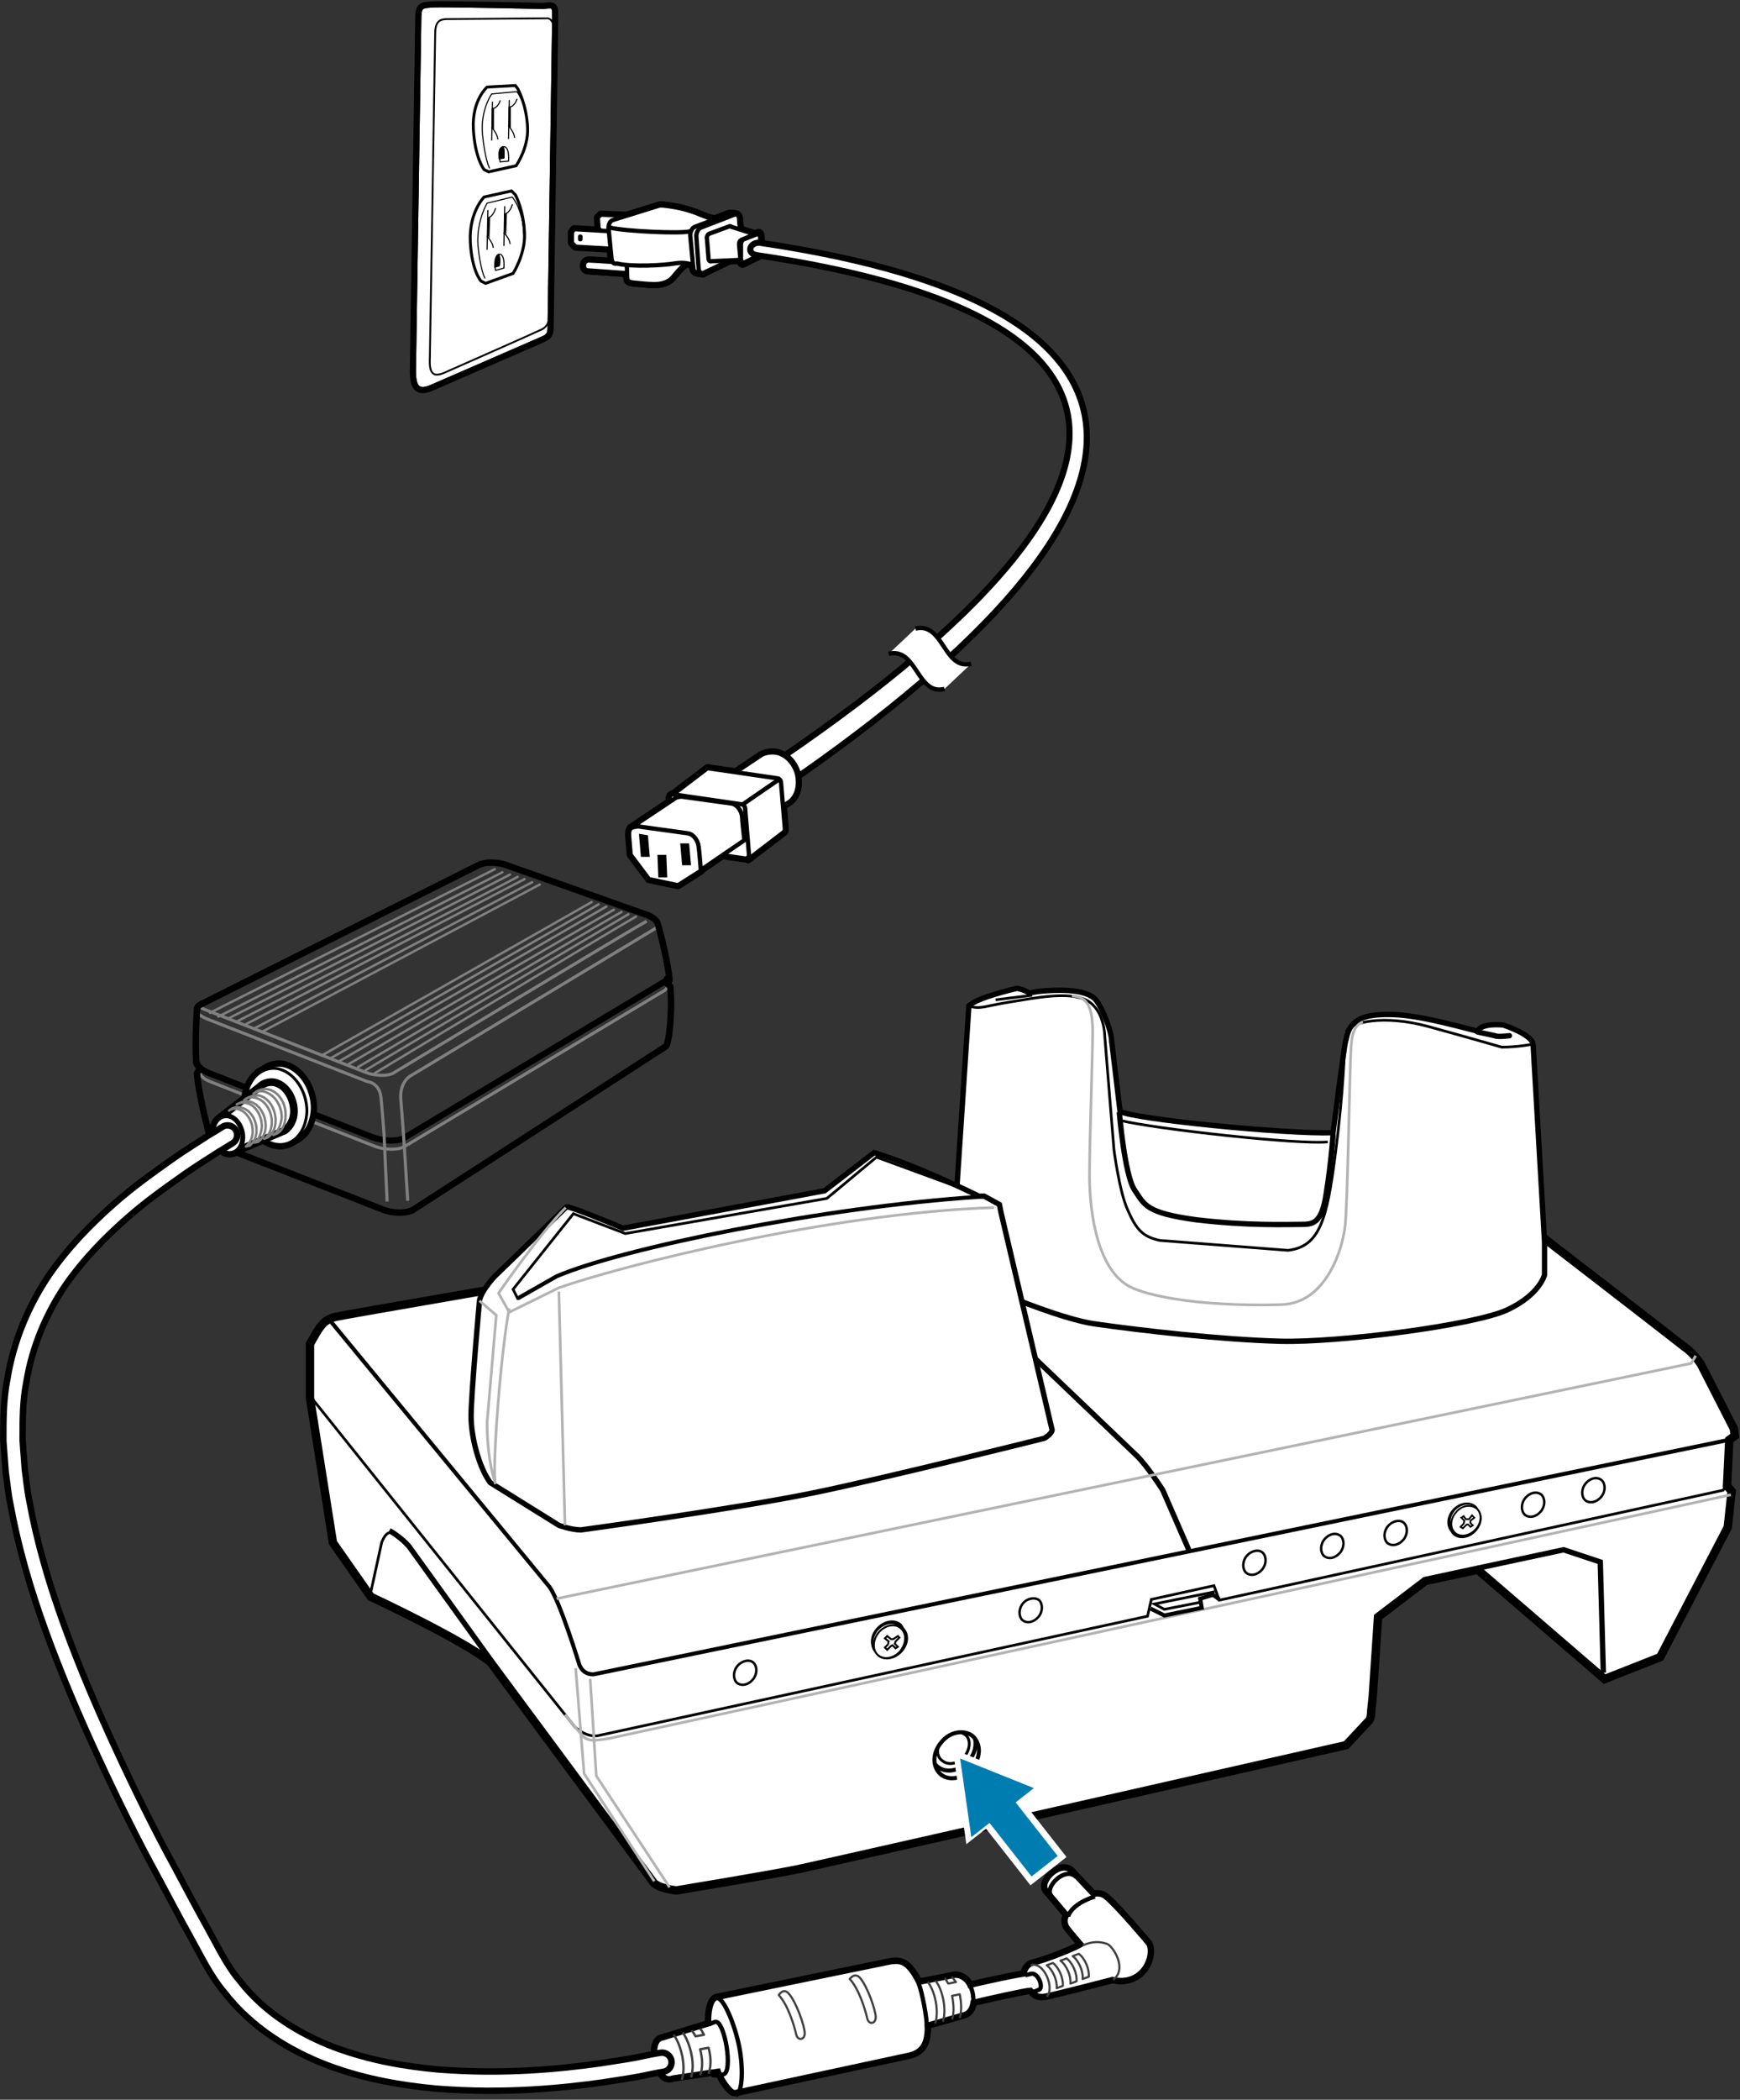 <?xml version="1.0" encoding="utf-8"?>
<!-- Generator: Adobe Illustrator 27.2.0, SVG Export Plug-In . SVG Version: 6.00 Build 0)  -->
<!DOCTYPE svg PUBLIC "-//W3C//DTD SVG 1.1//EN" "http://www.w3.org/Graphics/SVG/1.1/DTD/svg11.dtd">
<svg version="1.1"
	 id="Layer_2_00000161619522703068603400000016982913243045746095_" xmlns:x="http://ns.adobe.com/Extensibility/1.0/" xmlns:i="http://ns.adobe.com/AdobeIllustrator/10.0/" xmlns:graph="http://ns.adobe.com/Graphs/1.0/"
	 xmlns="http://www.w3.org/2000/svg" xmlns:xlink="http://www.w3.org/1999/xlink" x="0px" y="0px" width="227.9px"
	 height="274.9px" viewBox="0 0 227.9 274.9" style="enable-background:new 0 0 227.9 274.9;"
	 xml:space="preserve">
<rect x="0" y="0" width="227.9" height="274.9" fill="#333333" stroke="none"/>
<style type="text/css">
	.st0{fill:#FFFFFF;stroke:#000000;stroke-width:1.5;stroke-miterlimit:10;}
	.st1{fill:#FFFFFF;stroke:#000000;stroke-width:0.701;stroke-miterlimit:10;}
	.st2{fill:none;stroke:#000000;stroke-width:0.526;stroke-miterlimit:10;}
	.st3{fill:none;stroke:#000000;stroke-width:0.351;stroke-miterlimit:10;}
	.st4{fill:none;stroke:#B3B3B3;stroke-width:0.351;stroke-miterlimit:10;}
	.st5{fill:none;stroke:#000000;stroke-width:0.701;stroke-miterlimit:10;}
	.st6{fill:none;stroke:#000000;stroke-width:0.37;stroke-miterlimit:10;}
	.st7{fill:#FFFFFF;stroke:#000000;stroke-width:0.526;stroke-miterlimit:10;}
	.st8{fill:#FFFFFF;stroke:#000000;stroke-width:0.251;stroke-miterlimit:10;}
	.st9{fill:none;stroke:#000000;stroke-width:0.318;stroke-miterlimit:10;}
	.st10{fill:none;stroke:#000000;stroke-width:0.251;stroke-miterlimit:10;}
	.st11{fill:#FFFFFF;stroke:#000000;stroke-width:0.476;stroke-miterlimit:10;}
	.st12{fill:#FFFFFF;stroke:#000000;stroke-width:0.227;stroke-miterlimit:10;}
	.st13{fill:none;stroke:#000000;stroke-width:0.227;stroke-miterlimit:10;}
	.st14{fill:none;stroke:#000000;stroke-width:0.701;stroke-linecap:round;stroke-miterlimit:10;}
	.st15{fill:none;stroke:#808080;stroke-width:0.404;}
	.st16{fill:none;stroke:#000000;stroke-width:0.808;}
	.st17{fill:none;stroke:#000000;stroke-width:0.845;}
	.st18{fill:none;stroke:#808080;stroke-width:0.318;stroke-linecap:round;stroke-linejoin:round;}
	.st19{fill:#FFFFFF;stroke:#000000;stroke-width:1.047;}
	.st20{fill:#FFFFFF;stroke:#000000;stroke-width:0.564;}
	.st21{fill:#FFFFFF;stroke:#000000;stroke-width:1.047;stroke-linejoin:round;}
	.st22{stroke:#000000;stroke-width:1.047;stroke-linejoin:round;}
	.st23{fill:#FFFFFF;stroke:#000000;stroke-width:0.564;stroke-linejoin:round;}
	.st24{fill:#FFFFFF;stroke:#000000;stroke-width:0.263;}
	.st25{fill:none;stroke:#000000;stroke-width:0.381;}
	.st26{fill:none;stroke:#000000;stroke-width:0.145;stroke-linecap:round;stroke-linejoin:round;}
	.st27{fill:none;stroke:#000000;stroke-width:0.145;}
	.st28{fill:#FFFFFF;}
	.st29{fill:none;stroke:#000000;stroke-width:0.564;}
	.st30{fill:none;stroke:#000000;stroke-width:0.239;}
	.st31{fill:none;stroke:#000000;stroke-width:1.047;stroke-linejoin:round;}
	.st32{fill:none;stroke:#000000;stroke-width:0.564;stroke-linejoin:round;}
	.st33{stroke:#000000;stroke-width:0.564;}
	.st34{fill:#FFFFFF;stroke:#000000;stroke-width:1.268;stroke-linecap:round;stroke-linejoin:round;}
	.st35{fill:#FFFFFF;stroke:#000000;stroke-width:0.377;stroke-linecap:round;stroke-linejoin:round;}
	.st36{fill:#FFFFFF;stroke:#000000;stroke-width:0.238;stroke-linecap:round;stroke-linejoin:round;}
	.st37{fill:#FFFFFF;stroke:#000000;stroke-width:1.008;stroke-linecap:round;stroke-linejoin:round;}
	.st38{fill:#FFFFFF;stroke:#000000;stroke-width:0.634;stroke-linecap:round;stroke-linejoin:round;}
	.st39{fill:#FFFFFF;stroke:#000000;stroke-width:1.127;}
	.st40{fill:#FFFFFF;stroke:#000000;stroke-width:0.565;}
	.st41{fill:none;stroke:#000000;stroke-width:0.565;}
	.st42{fill:none;stroke:#404040;stroke-width:0.282;stroke-linejoin:round;}
	.st43{fill:none;stroke:#404040;stroke-width:0.309;stroke-linejoin:round;}
	.st44{fill:none;stroke:#000000;stroke-width:3.361;stroke-linecap:round;}
	.st45{fill:none;stroke:#FFFFFF;stroke-width:1.681;stroke-linecap:round;}
	.st46{fill:none;stroke:#FFFFFF;stroke-width:6;stroke-linecap:square;stroke-miterlimit:1;}
	.st47{fill:none;stroke:#007DB0;stroke-width:4.35;stroke-linecap:square;stroke-miterlimit:10;}
	.st48{fill:#007DB0;}
</style>
<path class="st0" d="M193.6,205.3l-7,1.5l-6.3,4.8l-0.7,10.5L179.4,224
	c0,0,0,1-0.3,1.2l-2.9,3.1c0,0-68.3,15.5-71.6,16.2
	c-3.3,0.7-16,2.8-16,2.8s-2-0.2-2.8-0.9l-21.4-28.9
	c-3.5-2.9-15.7-8.6-15.7-8.6l-4.9-7L40.8,183v-7
	C42,173.9,42.4,173,44,172.6c1.5-0.4,115.9-20,115.9-20l36.8,5.5
	c0,0,22.7,17.5,23.8,18.4c1.2,0.8,2.1,2.2,2.1,2.2l4.3,8.4
	l0.1,0.8l-0.7,0.5l-0.3,6.2l0.6,0.7l-0.5,4.6l-8.8,16.9
	l-7.1,2.8L193.6,205.3L193.6,205.3z"/>
<path class="st1" d="M193.6,205.3l-7,1.5l-6.3,4.8l-0.7,10.5L179.4,224
	c0,0,0,1-0.3,1.2l-2.9,3.1c0,0-68.3,15.5-71.6,16.2
	c-3.3,0.7-16,2.8-16,2.8s-2-0.2-2.8-0.9l-21.4-28.9
	c-3.5-2.9-15.7-8.6-15.7-8.6l-4.9-7L40.8,183v-7
	C42,173.9,42.4,173,44,172.6c1.5-0.4,115.9-20,115.9-20l36.8,5.5
	c0,0,22.7,17.5,23.8,18.4c1.2,0.8,2.1,2.2,2.1,2.2l4.3,8.4
	l0.1,0.8l-0.7,0.5l-0.3,6.2l0.6,0.7l-0.5,4.6l-8.8,16.9
	l-7.1,2.8L193.6,205.3L193.6,205.3z"/>
<path class="st2" d="M43.4,173.1L72,207.8C73.4,209.8,75.9,218,75.9,218
	c0.6,1.4,1.9,1.2,1.9,1.2L226.5,188.5"/>
<path class="st3" d="M40.8,183l34.5,43.1C77.1,227.7,78.5,227.2,78.5,227.2
	l71.8-15.6l0.5-2.2L159,207.6L159.7,209.5l66-14.4L226.1,194.5"/>
<path class="st4" d="M74,224.5l1.9,2.3C76.8,228,77.4,228,79.8,227.6l146.9-31.9"
	/>
<path class="st3" d="M150.4,211.8"/>
<polyline class="st2" points="159.7,209.4 158.9,208.8 157.2,209.3 157.4,210.5 
	152.5,211.5 150.7,210.6 "/>
<polyline class="st3" points="159.1,208.4 151.2,210 152.5,210.7 157.1,209.8 "/>
<path class="st5" d="M135.5,177.8L148.8,190.5c1.4,1.3,3.5,4.6,3.5,4.6l3.4,7.8"/>
<polyline class="st4" points="75.4,218.4 76.5,232.2 85.7,246.3 "/>
<polyline class="st4" points="77.3,219.8 78.1,232.5 87.7,247.1 "/>
<polyline class="st5" points="193.6,205.3 204.8,202.9 209.6,204.5 210,219 "/>
<path class="st4" d="M180.3,211.7"/>
<path class="st3" d="M180,215.6"/>
<path class="st3" d="M201.9,202.9"/>
<path class="st2" d="M195.1,210.1"/>
<path class="st3" d="M193.2,210.6"/>
<path class="st2" d="M123.3,228.1c-1.2,1.4-1.2,3.2-0.1,4.2
	c1.1,0.9,2.9,0.6,4.1-0.8c1.2-1.4,1.2-3.2,0.1-4.2
	C126.3,226.4,124.4,226.7,123.3,228.1z"/>
<path class="st2" d="M122.5,231c0.1,0.1,0.2,0.2,0.3,0.3
	c1.1,0.9,2.9,0.6,4.1-0.8c0.8-0.9,1-2,0.8-2.9"/>
<path class="st6" d="M122.9,228.6c-0.2,0.7-0.1,1.5,0.5,1.9
	c0.8,0.7,2.1,0.4,2.9-0.5c0.8-1,0.9-2.3,0.1-2.9
	c-0.2-0.1-0.3-0.2-0.5-0.3"/>
<path class="st7" d="M118.2,213.3c-0.1-0.2-0.2-0.3-0.3-0.5
	c-0.8-0.7-2.1-0.4-2.9,0.5s-0.9,2.1-0.2,2.8
	c0.1,0.2,0.2,0.3,0.3,0.5c0.8,0.7,2.1,0.4,2.9-0.5
	C118.8,215.2,118.9,214,118.2,213.3z"/>
<path class="st8" d="M114.9,213.4c-0.8,1-0.9,2.3-0.1,3s2.1,0.4,2.9-0.5
	c0.8-1,0.9-2.3,0.1-3C117.1,212.2,115.8,212.4,114.9,213.4z"/>
<path class="st8" d="M115.1,213.7c-0.8,1-0.9,2.3-0.1,3s2.1,0.4,2.9-0.5
	c0.8-1,0.9-2.3,0.1-3C117.3,212.5,116,212.7,115.1,213.7z"/>
<path class="st9" d="M134,209.9c-0.6,0.7-0.6,1.7-0.1,2.2
	c0.6,0.5,1.5,0.3,2.1-0.4S136.6,210,136.1,209.5
	C135.6,209.1,134.6,209.2,134,209.9z"/>
<path class="st9" d="M96.6,218.1C96,218.8,96,219.8,96.5,220.3
	c0.6,0.5,1.5,0.3,2.1-0.4s0.6-1.7,0.1-2.2
	C98.2,217.2,97.2,217.4,96.6,218.1z"/>
<path class="st9" d="M163.3,203.7c-0.6,0.7-0.6,1.7-0.1,2.2
	c0.6,0.5,1.5,0.3,2.1-0.4s0.6-1.7,0.1-2.2
	C164.9,202.8,163.9,203,163.3,203.7z"/>
<path class="st9" d="M173.5,201.5c-0.6,0.7-0.6,1.7-0.1,2.2
	c0.6,0.5,1.5,0.3,2.1-0.4s0.6-1.7,0.1-2.2
	C175,200.6,174.1,200.8,173.5,201.5z"/>
<path class="st9" d="M181.8,199.8C181.2,200.5,181.2,201.5,181.7,202
	c0.6,0.5,1.5,0.3,2.1-0.4s0.6-1.7,0.1-2.2
	S182.4,199.1,181.8,199.8z"/>
<path class="st9" d="M199.8,196.1c-0.6,0.7-0.6,1.7-0.1,2.2
	c0.6,0.5,1.5,0.3,2.1-0.4s0.6-1.7,0.1-2.2
	C201.3,195.2,200.4,195.4,199.8,196.1z"/>
<path class="st9" d="M207.7,194.2c-0.6,0.7-0.6,1.7-0.1,2.2
	c0.6,0.5,1.5,0.3,2.1-0.4s0.6-1.7,0.1-2.2
	C209.2,193.3,208.3,193.5,207.7,194.2z"/>
<polygon class="st10" points="117.3,214.9 117.8,214.4 117.6,214.2 117,214.6 
	116.7,214.6 116.2,214.2 115.9,214.5 116.4,214.9 116.3,215.3 
	115.9,215.7 116.2,216 116.7,215.5 116.9,215.4 117.3,215.8 
	117.6,215.6 117.2,215.2 "/>
<path class="st11" d="M193.4,197.7c-0.1-0.2-0.2-0.3-0.3-0.4
	c-0.7-0.6-1.9-0.4-2.7,0.5c-0.7,0.8-0.8,1.9-0.2,2.6
	c0.1,0.2,0.2,0.3,0.3,0.4c0.7,0.6,1.9,0.4,2.7-0.5
	C194,199.4,194,198.3,193.4,197.7z"/>
<path class="st12" d="M190.5,197.7c-0.8,0.9-0.8,2.1-0.1,2.7
	c0.7,0.6,1.9,0.4,2.7-0.5s0.8-2.1,0.1-2.7
	C192.4,196.6,191.2,196.9,190.5,197.7z"/>
<path class="st12" d="M190.7,198c-0.8,0.9-0.8,2.1-0.1,2.7
	c0.7,0.6,1.9,0.4,2.7-0.5s0.8-2.1,0.1-2.7
	C192.6,196.9,191.4,197.1,190.7,198z"/>
<polygon class="st13" points="192.6,199.1 193.1,198.7 192.8,198.4 192.4,198.9 
	192,198.9 191.7,198.5 191.4,198.7 191.8,199.1 191.7,199.5 191.3,199.9 
	191.6,200.1 192.1,199.6 192.3,199.6 192.6,199.9 192.9,199.7 
	192.6,199.4 "/>
<path class="st5" d="M64.4,217.5l-10.8-15c-1.1-1.3-2.6-2.1-2.6-2.1"/>
<path class="st3" d="M48.6,208.3L50,201.9c0.6-1.4,1.1-1.4,1.8-1.1"/>
<polyline class="st4" points="72.9,209.3 221.5,178.5 222.1,177.5 "/>
<path class="st1" d="M126.9,131.7L124.6,166.5c0,0,12.4,5.8,18.6,6.8
	c6.2,0.9,16.8,2.1,24.5,2.3S193.1,173.5,197.4,171.5
	s4.9-4.6,4.9-4.6v-4.3l-1.5-25.9c-0.2-1.3-3.9-2.5-3.9-2.5
	C195.8,134.1,194,134.1,193.5,135c-7.2-1.9-10.2-2.4-13.4-2.1
	C176.4,133.3,176.5,135.6,176.2,136.5c-0.2,0.9-1.6,11.8-1.6,11.8
	C168.3,148.5,148.3,146.5,146.7,145.5l-1.1-9.2c0-1.2-1.1-4.1-2-5.3
	s-3.5-1.6-7.6-1.2L134.8,130c-0.8-0.5-1.6-0.6-1.6-0.6
	S127.9,130.6,126.9,131.7z"/>
<line class="st3" x1="135.2" y1="130.3" x2="130.4" y2="130.9"/>
<path class="st3" d="M126.9,131.7c1.5,0.5,2.1,0,5.3-0.5S140,129.7,142.4,131
	c2.3,1.3,2.3,4.7,2.3,4.7L145.9,150.5c0,0,0.7,5.5,1.8,7.9
	c1.1,2.5,1.9,3.5,4.2,4l16.8,1.3c4.2-0.5,5.1-4.1,6.2-12.6
	c1.1-8.5,1.2-13.9,1.2-13.9"/>
<path class="st5" d="M146.6,145.6c0,0,0.7,8.3,2,10.2s1.4,3,8.1,3.9
	c6.7,0.8,11.9,0.6,13.6,0.6c1.6,0,2.8,0,3.4-4
	c0.7-4.4,0.9-7.8,0.9-7.8"/>
<path class="st3" d="M146.8,146.7c4.4,1.1,23.4,3.2,27.1,2.8"/>
<path class="st3" d="M176.3,135.1c0.6-1.3,4.9-2.3,10.8-0.7
	c5.8,1.6,9.6,2.7,9.6,2.7c2.1,0,4.1-0.4,4.1-0.4"/>
<path class="st14" d="M193.5,135.1l2.3,0.5c0,0,0.2,0.2,1.9,0"/>
<path class="st4" d="M178.5,133.8c-1.6,0.6-1.5,2.8-1.6,4.6
	S176.5,157.1,176.2,160.3s-2.5,10.3-8.3,10.5S153.2,170.6,148.5,168.7
	c-4.7-1.9-5.8-9.8-5.8-14.8s0.5-17.9,0.4-19.6
	c-0.1-1.8-0.4-3.9-2.7-3.9"/>
<g>
	<path class="st1" d="M131.1,158.7l6.7,28.5c0,0.5-1,1.1-1,1.1S116.1,193.5,106.3,195.5
		s-30.2,4.8-30.2,4.8c-1.3,0-2.9-0.6-2.9-0.6l-9-5.6
		c-1.4-1.9-2.5-5.8-2.5-8.7c0-2.8,1.1-15.1,1.1-15.1
		c0.2-1.3,2-3.2,2-3.2l9.4-9.1c0.5-0.1,7.4,2.8,7.4,2.8
		l26.4-4.9l6.5-5c6.1,1.9,13.7,5.7,13.7,5.7h0.7l2,1.1
		L131.1,158.7z"/>
	<path class="st4" d="M74.1,158.1c-3.5,3.5-8.8,11.2-8.8,11.2l1.4,2.5l6.5-3.2
		c7.9-2.8,35.3-9.8,57-10.5"/>
	<path class="st3" d="M128.1,156.7c-20,1.3-46.6,6.7-55.2,10.4l-5.1,2.9
		l-0.6-1.2l7.9-9.9L81.9,161.5l26.4-4.6l6.5-5.4l12,4.4"/>
	<path class="st2" d="M128.1,156.7c-20,1.3-46.6,6.7-55.2,10.4l-5.1,2.9"/>
	<path class="st4" d="M66.7,171.3c-1.1,5.6-2.3,21.2-1.8,23
		c-1.2-3.6-1.1-8.1-1.1-8.1l1.2-14l-2.2-1.9"/>
	<line class="st4" x1="73.2" y1="169.1" x2="74" y2="199.7"/>
</g>
<g>
	<g>
		<path class="st15" d="M84.7,120.6C82,122.1,51.5,140.5,51.5,140.5
			c-0.7,0.4-2.3,0.4-3.6-0.1l-21-8.2
			c-0.3-0.1-0.4-0.2-0.6-0.3"/>
		<path class="st15" d="M26.2,140.1c-0.2,0.5,0.3,1.1,1.3,1.5L48.9,150
			c1.4,0.6,3.3,0.6,4.1,0.1l34-20.4
			c0.4-0.3,0.6-0.6,0.4-0.9"/>
		<path class="st16" d="M25.8,138.8c-0.2,0.5,0.5,1.3,1.6,1.7l21.4,8.4
			C50.2,149.4,52,149.5,52.9,149l34-20.4
			c0.4-0.2,0.6-0.6,0.4-0.9"/>
		<path class="st15" d="M53.4,157.2L53,150.8c0,0-0.3-4.6-0.5-6.8
			c-0.2-2.3,1.2-3.1,1.2-3.1l31.9-19.2
			c0.9-0.5,0.5-1.3-0.9-1.9l-18.1-6.4c-1.4-0.5-3.2-0.6-4.1-0.1
			L26.2,131.5c-0.9,0.5-0.5,1.3,0.9,1.9l21,8.2
			c0,0,1.6,0.1,1.8,2.1S50.3,148.5,50.3,148.5l0.4,8.8"/>
		<g>
			<path class="st17" d="M27.5,148.9c0-0.1-1.4-5-1.7-8.3
				c0-0.2,0.4-0.7,0.4-0.7s-0.5-0.6-0.5-0.8
				c-0.2-3.1,0.1-6.7,0.1-6.9c0-0.3,0.1-0.5,0.5-0.7l36.3-18.2
				c0.9-0.5,2.7-0.5,4.1,0.1l18.1,6.4c0.7,0.3,1.1,0.6,1.3,1
				C86.2,121,87.3,125,87.7,128.2c0,0.2-0.3,0.6-0.3,0.6
				s0.4,0.3,0.4,0.4C88.1,132.5,87.6,136.8,87.2,137l-33.1,21.4
				c-0.9,0.5-2.7,0.5-4.1-0.1l-21-8.2C28,149.7,27.5,149.3,27.5,148.9z"/>
		</g>
		<g>
			<line class="st18" x1="27.5" y1="132.6" x2="64.8" y2="113.8"/>
			<path class="st18" d="M65.8,114.2c-0.1,0.1-37.2,18.9-37.2,18.9"/>
			<path class="st18" d="M66.8,114.5c-0.3,0.2-37,18.9-37,18.9"/>
			<path class="st18" d="M67.8,114.8c-0.4,0.3-36.9,19-36.9,19"/>
			<path class="st18" d="M68.7,115.1c-0.6,0.3-36.7,19.1-36.7,19.1"/>
			<path class="st18" d="M69.7,115.5c-0.7,0.4-36.5,19.2-36.5,19.2"/>
			<path class="st18" d="M70.7,115.8c-0.9,0.5-36.4,19.3-36.4,19.3"/>
			<path class="st18" d="M77.5,118.1c-1.9,1.1-35.2,20-35.2,20"/>
			<path class="st18" d="M78.4,118.4c-2,1.2-35,20.1-35,20.1"/>
			<path class="st18" d="M79.4,118.7C77.2,120,44.5,138.9,44.5,138.9"/>
			<path class="st18" d="M80.4,119.1c-2.3,1.3-34.7,20.2-34.7,20.2"/>
			<path class="st18" d="M81.4,119.4c-2.5,1.4-34.5,20.3-34.5,20.3"/>
			<path class="st18" d="M82.3,119.7c-2.6,1.5-34.4,20.4-34.4,20.4"/>
			<path class="st18" d="M83.3,120C80.5,121.6,49.1,140.5,49.1,140.5"/>
		</g>
	</g>
	<g>
		<path class="st19" d="M72.6,2.3L72,42.5c0,1,0,1.4-0.9,1.8
			c-0.9,0.4-14.7,6.4-14.7,6.4c-1.5,0.6-2.2,0.2-2.2-2.1
			l0.7-45.9c0-1.9,0.2-1.9,1.8-2c1.2-0.1,14.5,0.2,14.5,0.2
			C72.6,0.7,72.6,0.8,72.6,2.3z"/>
		<path class="st20" d="M72.6,2.3L72,42.5c0,1,0,1.4-0.9,1.8
			c-0.9,0.4-14.7,6.4-14.7,6.4c-1.5,0.6-2.2,0.2-2.2-2.1
			l0.7-45.9c0-1.9,0.2-1.9,1.8-2c1.2-0.1,14.5,0.2,14.5,0.2
			C72.6,0.7,72.6,0.8,72.6,2.3z"/>
		<path class="st21" d="M82.6,35.8L77,35.4c-0.7,0-0.7-1.3,0.1-1.3
			C77.8,34.1,83,34.5,83,34.5"/>
		<path class="st21" d="M82.1,34.7C82.2,36.6,81.9,36.9,83,37
			c1,0.1,2,0.2,2.7,0.2c0.9,0,1.8-0.2,2.4-0.9
			S89.5,34.5,90.3,34.4"/>
		<path class="st21" d="M86.8,26.9c1.9,0.2,3.5,0.6,4.9,1.2
			c1.5,0.6,1.8,0.8,3.8,0.4l-4.4,6.8
			c-0.1-0.9-1.7-1-2.8-0.8c-1.1,0.2-5.4,0.5-7.5,0
			c-0.4,0.1-0.6-0.1-0.7-0.6l-0.4-4.1
			c0-0.4,0.2-0.9,0.6-1l6.1-1.9L86.8,26.9z"/>
		<path class="st21" d="M82.6,35.8L77,35.4c-0.7,0-0.7-1.3,0.1-1.3
			C77.8,34.1,83,34.5,83,34.5"/>
		<path class="st21" d="M82.1,34.7C82.2,36.6,81.9,36.9,83,37
			c1,0.1,2,0.2,2.7,0.2c0.9,0,1.8-0.2,2.4-0.9
			S89.5,34.5,90.3,34.4"/>
		<polyline class="st21" points="83.8,28.3 78.7,28.1 78.3,28.5 78.4,29.9 
			78.8,30.4 83.9,30.7 		"/>
		<polyline class="st21" points="80.4,30.3 75.2,30 74.9,30.4 74.9,31.8 
			75.4,32.3 80.5,32.6 		"/>
		<path class="st21" d="M90.8,35c0,0.3,0.1,0.5,0.3,0.6
			c0.1,0.1,0.8,0.2,1,0.2L95.9,33.5c0.3-0.1,0.5-0.6,0.5-1.1
			l0.2-4.1c0-0.3-0.5-0.3-0.7-0.3c-0.1,0-0.3,0-0.4,0L91,29.7
			c-0.3,0.1-0.6,0.6-0.6,1.1L90.8,35z"/>
		<path class="st21" d="M91.5,35.1c0,0.5,0.4,0.8,0.7,0.6l4.4-2.1
			C96.9,33.5,97.1,33,97.1,32.5l-0.3-3.8c0-0.5-0.3-0.7-0.6-0.6
			l-4.4,1.7c-0.3,0.1-0.6,0.6-0.6,1.1L91.5,35.1z"/>
		<path class="st21" d="M99.3,30.8l-3.5-1.1c-0.1-0.1-0.2-0.1-0.2-0.1
			l-2.7,1c-0.2,0.1-0.4,0.4-0.3,0.7l0.2,2.5
			c0,0.3,0.2,0.5,0.4,0.4L97.5,34L99.3,30.8"/>
		<path class="st21" d="M86.8,26.9c1.9,0.2,3.5,0.6,4.9,1.2
			c1.5,0.6,1.8,0.8,3.8,0.4l-4.4,6.8
			c-0.1-0.9-1.7-1-2.8-0.8c-1.1,0.2-5.4,0.5-7.5,0
			c-0.4,0.1-0.6-0.1-0.7-0.6l-0.4-4.1
			c0-0.4,0.2-0.9,0.6-1l6.1-1.9L86.8,26.9z"/>
		<path class="st21" d="M79.9,29.8c2,0.5,9.3,0.8,10.4,0.5
			C91.4,30.1,92.9,31,93,31.8"/>
		<path class="st21" d="M90.8,35c0,0.3,0.1,0.5,0.3,0.6
			c0.1,0.1,0.8,0.2,1,0.2L95.9,33.5c0.3-0.1,0.5-0.6,0.5-1.1
			l0.2-4.1c0-0.3-0.5-0.3-0.7-0.3c-0.1,0-0.3,0-0.4,0L91,29.7
			c-0.3,0.1-0.6,0.6-0.6,1.1L90.8,35z"/>
		<path class="st21" d="M91.5,35.1c0,0.5,0.4,0.8,0.7,0.6l4.4-2.1
			C96.9,33.5,97.1,33,97.1,32.5l-0.3-3.8c0-0.5-0.3-0.7-0.6-0.6
			l-4.4,1.7c-0.3,0.1-0.6,0.6-0.6,1.1L91.5,35.1z"/>
		<path class="st21" d="M99.3,30.8l-3.5-1.1c-0.1-0.1-0.2-0.1-0.2-0.1
			l-2.7,1c-0.2,0.1-0.4,0.4-0.3,0.7l0.2,2.5
			c0,0.3,0.2,0.5,0.4,0.4L97.5,34L99.3,30.8"/>
		<path class="st22" d="M76.3,31.3c0,0.2-0.1,0.3-0.3,0.3l0,0
			c-0.2,0-0.3-0.1-0.3-0.3V31c0-0.2,0.1-0.3,0.3-0.3l0,0
			c0.2,0,0.3,0.1,0.3,0.3V31.3z"/>
		<path class="st21" d="M97,34.2C97,34.5,97.2,34.6,97.4,34.5l2.2-1.1
			c0.1-0.1,0.3-0.3,0.2-0.6l-0.2-2c0-0.2-0.2-0.4-0.3-0.3
			l-2.2,0.9c-0.2,0.1-0.3,0.3-0.3,0.6L97,34.2z"/>
		<path class="st23" d="M82.6,35.8L77,35.4c-0.7,0-0.7-1.3,0.1-1.3
			C77.8,34.1,83,34.5,83,34.5"/>
		<path class="st23" d="M82.1,34.7C82.2,36.6,81.9,36.9,83,37
			c1,0.1,2,0.2,2.7,0.2c0.9,0,1.8-0.2,2.4-0.9
			S89.5,34.5,90.3,34.4"/>
		<path class="st23" d="M86.8,26.9c1.9,0.2,3.5,0.6,4.9,1.2
			c1.5,0.6,1.8,0.8,3.8,0.4l-4.4,6.8
			c-0.1-0.9-1.7-1-2.8-0.8c-1.1,0.2-5.4,0.5-7.5,0
			c-0.4,0.1-0.6-0.1-0.7-0.6l-0.4-4.1
			c0-0.4,0.2-0.9,0.6-1l6.1-1.9L86.8,26.9z"/>
		<path class="st20" d="M82.6,35.8L77,35.4c-0.7,0-0.7-1.3,0.1-1.3
			C77.8,34.1,83,34.5,83,34.5"/>
		<path class="st20" d="M82.1,34.7C82.2,36.6,81.9,36.9,83,37
			c1,0.1,2,0.2,2.7,0.2c0.9,0,1.8-0.2,2.4-0.9
			S89.5,34.5,90.3,34.4"/>
		<polyline class="st23" points="83.8,28.3 78.7,28.1 78.3,28.5 78.4,29.9 
			78.8,30.4 83.9,30.7 		"/>
		<polyline class="st23" points="80.4,30.3 75.2,30 74.9,30.4 74.9,31.8 
			75.4,32.3 80.5,32.6 		"/>
		<path class="st23" d="M90.8,35c0,0.3,0.1,0.5,0.3,0.6
			c0.1,0.1,0.8,0.2,1,0.2L95.9,33.5c0.3-0.1,0.5-0.6,0.5-1.1
			l0.2-4.1c0-0.3-0.5-0.3-0.7-0.3c-0.1,0-0.3,0-0.4,0L91,29.7
			c-0.3,0.1-0.6,0.6-0.6,1.1L90.8,35z"/>
		<path class="st23" d="M91.5,35.1c0,0.5,0.4,0.8,0.7,0.6l4.4-2.1
			C96.9,33.5,97.1,33,97.1,32.5l-0.3-3.8c0-0.5-0.3-0.7-0.6-0.6
			l-4.4,1.7c-0.3,0.1-0.6,0.6-0.6,1.1L91.5,35.1z"/>
		<path class="st23" d="M99.3,30.8l-3.5-1.1c-0.1-0.1-0.2-0.1-0.2-0.1
			l-2.7,1c-0.2,0.1-0.4,0.4-0.3,0.7l0.2,2.5
			c0,0.3,0.2,0.5,0.4,0.4L97.5,34L99.3,30.8"/>
		<path class="st20" d="M86.8,26.9c1.9,0.2,3.5,0.6,4.9,1.2
			c1.5,0.6,1.8,0.8,3.8,0.4l-4.4,6.8
			c-0.1-0.9-1.7-1-2.8-0.8c-1.1,0.2-5.4,0.5-7.5,0
			c-0.4,0.1-0.6-0.1-0.7-0.6l-0.4-4.1
			c0-0.4,0.2-0.9,0.6-1l6.1-1.9L86.8,26.9z"/>
		<path class="st20" d="M79.9,29.8c2,0.5,9.3,0.8,10.4,0.5
			C91.4,30.1,92.9,31,93,31.8"/>
		<path class="st20" d="M90.8,35c0,0.3,0.1,0.5,0.3,0.6
			c0.1,0.1,0.8,0.2,1,0.2L95.9,33.5c0.3-0.1,0.5-0.6,0.5-1.1
			l0.2-4.1c0-0.3-0.5-0.3-0.7-0.3c-0.1,0-0.3,0-0.4,0L91,29.7
			c-0.3,0.1-0.6,0.6-0.6,1.1L90.8,35z"/>
		<path class="st20" d="M91.5,35.1c0,0.5,0.4,0.8,0.7,0.6l4.4-2.1
			C96.9,33.5,97.1,33,97.1,32.5l-0.3-3.8c0-0.5-0.3-0.7-0.6-0.6
			l-4.4,1.7c-0.3,0.1-0.6,0.6-0.6,1.1L91.5,35.1z"/>
		<path class="st20" d="M99.3,30.8l-3.5-1.1c-0.1-0.1-0.2-0.1-0.2-0.1
			l-2.7,1c-0.2,0.1-0.4,0.4-0.3,0.7l0.2,2.5
			c0,0.3,0.2,0.5,0.4,0.4L97.5,34L99.3,30.8"/>
		<path d="M76.3,31.3c0,0.2-0.1,0.3-0.3,0.3l0,0
			c-0.2,0-0.3-0.1-0.3-0.3V31c0-0.2,0.1-0.3,0.3-0.3l0,0
			c0.2,0,0.3,0.1,0.3,0.3V31.3z"/>
		<g>
			<path class="st23" d="M97,34.2C97,34.5,97.2,34.6,97.4,34.5l2.2-1.1
				c0.1-0.1,0.3-0.3,0.2-0.6l-0.2-2
				c0-0.2-0.2-0.4-0.3-0.3l-2.2,0.9
				c-0.2,0.1-0.3,0.3-0.3,0.6L97,34.2z"/>
			<path class="st24" d="M97.2,33.9c0,0.2,0.1,0.3,0.3,0.3l1.8-0.9
				C99.4,33.2,99.5,33,99.5,32.8l-0.1-1.7c0-0.2-0.1-0.3-0.2-0.3
				L97.4,31.5c-0.1,0.1-0.2,0.3-0.2,0.5L97.2,33.9z"/>
		</g>
		<path class="st19" d="M99.2,30.5L99.2,30.5L99.2,30.5z"/>
		<path class="st25" d="M67.5,11.2l-3.7,0.2c0,0-2,1.7-1.8,5.5
			s1.4,5.3,1.4,5.3L64,22.5l3.6-0.8c0,0,1.6-2.3,1.5-4.9
			C69,13.7,67.8,11.6,67.8,11.6L67.5,11.2L67.5,11.2z"/>
		<path class="st26" d="M69.2,17.1c-0.1-3.3-1.5-5.1-1.5-5.1l-3.3,0.3
			c0,0-1.5,2.1-1.2,5.3S64.1,22,64.1,22"/>
		<path class="st26" d="M66.7,14c0.7,0,1-1,1-1"/>
		<path class="st26" d="M67.4,18c-0.1-0.8-0.8-1.5-0.8-1.5"/>
		<path class="st27" d="M66.6,18.2l0.1-5.1"/>
		<polygon points="66.9,16.8 66.9,14 66.6,14 66.6,16.5 		"/>
		<path class="st26" d="M64.5,14.2c0.7,0,1-1,1-1"/>
		<path class="st26" d="M65.2,18.2c-0.1-0.8-0.8-1.5-0.8-1.5"/>
		<path class="st27" d="M64.4,18.4L64.5,13.3"/>
		<polygon points="64.7,17 64.7,14.1 64.4,14.2 64.4,16.6 		"/>
		<path class="st26" d="M65.9,19.2L65.9,19.2c0.9-0.1,0.7,1.9,0.7,1.9
			L65.5,21.2c0,0,0-0.2-0.1-0.5L66,20.6C66,20.7,66.1,19.8,65.9,19.2
			L65.9,19.2z"/>
		<path d="M65.9,19.2c0.2,0.5,0.1,1.5,0.1,1.5l-0.6,0.1
			C65.3,20.2,65.3,19.3,65.9,19.2L65.9,19.2z"/>
		<path class="st26" d="M65.9,19.2c0.2,0.5,0.1,1.5,0.1,1.5l-0.6,0.1
			C65.3,20.2,65.3,19.3,65.9,19.2L65.9,19.2z"/>
		<path class="st25" d="M67,25l-3.6,0.8c0,0-2,2-1.8,5.9
			c0.2,3.8,1.4,5.1,1.4,5.1l0.6,0.3l3.6-1.3
			c0,0,1.6-2.5,1.5-5.2c-0.1-3.1-1.2-5.1-1.2-5.1L67,25L67,25z"/>
		<path class="st26" d="M68.6,30.7c-0.1-3.3-1.5-4.9-1.5-4.9l-3.3,0.8
			c0,0-1.4,2.3-1.2,5.5C62.9,35.3,63.5,36.4,63.5,36.4"/>
		<path class="st26" d="M66.1,28c0.7-0.1,1-1.2,1-1.2"/>
		<path class="st26" d="M66.8,31.9C66.7,31.1,66,30.5,66,30.5"/>
		<path class="st27" d="M66,32.2L66.1,27"/>
		<polygon points="66.3,30.8 66.4,27.9 66,28 66.1,30.4 		"/>
		<path class="st26" d="M63.9,28.5c0.7-0.1,1-1.2,1-1.2"/>
		<path class="st26" d="M64.6,32.4C64.5,31.6,63.8,31,63.8,31"/>
		<path class="st27" d="M63.8,32.7L63.9,27.5"/>
		<polygon points="64.1,31.3 64.2,28.4 63.9,28.5 63.9,30.9 		"/>
		<path class="st26" d="M65.3,33.3L65.3,33.3C66.2,33.1,66,35.1,66,35.1
			l-1.1,0.3c0,0,0-0.2-0.1-0.5l0.6-0.2
			C65.4,34.8,65.6,33.8,65.3,33.3L65.3,33.3z"/>
		<path d="M65.3,33.3c0.2,0.5,0.1,1.5,0.1,1.5L64.8,35
			C64.8,34.4,64.8,33.5,65.3,33.3L65.3,33.3z"/>
		<path class="st26" d="M65.3,33.3c0.2,0.5,0.1,1.5,0.1,1.5L64.8,35
			C64.8,34.4,64.8,33.5,65.3,33.3L65.3,33.3z"/>
		<path class="st28" d="M70.9,28.6L70.9,28.6L70.9,28.6L70.9,28.6"/>
		<path class="st29" d="M72.6,2.3L72,42.5c0,1,0,1.4-0.9,1.8
			c-0.9,0.4-14.7,6.4-14.7,6.4c-1.5,0.6-2.2,0.2-2.2-2.1
			l0.7-45.9c0-1.9,0.2-1.9,1.8-2c1.2-0.1,14.5,0.2,14.5,0.2
			C72.6,0.7,72.6,0.8,72.6,2.3z"/>
		<path class="st30" d="M72.5,4L72,41.2c0,0.9-0.4,1.7-1.2,2
			C70,43.6,58.2,48.8,58.2,48.8c-1.4,0.6-2,0.2-1.9-1.9
			l0.7-42.5c0-1.6,0.6-1.9,1.6-1.9S71.5,2.4,71.5,2.4
			C72.1,2.3,72.6,2.9,72.5,4z"/>
		<path class="st19" d="M97.8,102.4C153.7,65.6,154.5,41.5,99.2,33.3
			c-1.4-0.2-0.8-1.5,0.3-1.4C157.2,40.4,155.5,67.3,100.2,104.5"/>
		<path class="st20" d="M97.8,102.4C153.7,65.6,154.5,41.5,99.2,33.3
			c-1.4-0.2-0.8-1.5,0.3-1.4C157.2,40.4,155.5,67.3,100.2,104.5"/>
		<path class="st21" d="M103.2,105.1c0.9-0.5,1.4-1.7,1.3-3
			C104.4,100.2,102.9,98.5,101.2,98.5c-0.5,0-1,0.1-1.4,0.3l-3.6,2.4
			l3.8,6L103.2,105.1z"/>
		<path class="st21" d="M92.5,100.7c0.1-0.1,0.2-0.2,0.4-0.1l8.9,1.3
			c0.3,0,0.5,0.3,0.5,0.6l0.5,6c0,0.1,0,0.3-0.1,0.4L98,112.5
			l-10.1-8.3L92.5,100.7z"/>
		<path class="st21" d="M98.1,111.9c0,0.3-0.2,0.5-0.5,0.5l-8.9-1.3
			c-0.3,0-0.5-0.3-0.5-0.6l-0.5-6c0-0.3,0.2-0.5,0.5-0.5l8.9,1.3
			c0.3,0,0.5,0.3,0.5,0.6L98.1,111.9z"/>
		<line class="st31" x1="102.1" y1="102" x2="97.3" y2="105.3"/>
		<path class="st21" d="M88.3,104.6c0.2-0.2,0.6-0.3,1-0.3l6.5,0.9
			c0.7,0.1,1.3,0.9,1.4,1.7c0,0.6,0.3,3.1,0.3,3.1l-6,4.1
			l-0.8-3l-8.1-2.7L88.3,104.6z"/>
		<path class="st21" d="M91.8,114l-3,1.9L85,115.1l-2.4-3.2
			c0,0-0.1-1.2-0.2-2.4c-0.1-1.2,0.4-1.2,1.2-1.3l6.5,0.9
			C90.8,109.2,91.4,110,91.5,110.8C91.6,111.4,91.8,114,91.8,114z"/>
		<path class="st23" d="M103.2,105.1c0.9-0.5,1.4-1.7,1.3-3
			C104.4,100.2,102.9,98.5,101.2,98.5c-0.5,0-1,0.1-1.4,0.3l-3.6,2.4
			l3.8,6L103.2,105.1z"/>
		<path class="st23" d="M92.5,100.7c0.1-0.1,0.2-0.2,0.4-0.1l8.9,1.3
			c0.3,0,0.5,0.3,0.5,0.6l0.5,6c0,0.1,0,0.3-0.1,0.4L98,112.5
			l-10.1-8.3L92.5,100.7z"/>
		<path class="st23" d="M98.1,111.9c0,0.3-0.2,0.5-0.5,0.5l-8.9-1.3
			c-0.3,0-0.5-0.3-0.5-0.6l-0.5-6c0-0.3,0.2-0.5,0.5-0.5l8.9,1.3
			c0.3,0,0.5,0.3,0.5,0.6L98.1,111.9z"/>
		<line class="st32" x1="102.1" y1="102" x2="97.3" y2="105.3"/>
		<path class="st23" d="M88.3,104.6c0.2-0.2,0.6-0.3,1-0.3l6.5,0.9
			c0.7,0.1,1.3,0.9,1.4,1.7c0,0.6,0.3,3.1,0.3,3.1l-6,4.1
			l-0.8-3l-8.1-2.7L88.3,104.6z"/>
		<path class="st23" d="M91.8,114l-3,1.9L85,115.1l-2.4-3.2
			c0,0-0.1-1.2-0.2-2.4c-0.1-1.2,0.4-1.2,1.2-1.3l6.5,0.9
			C90.8,109.2,91.4,110,91.5,110.8C91.6,111.4,91.8,114,91.8,114z"/>
		<path class="st29" d="M88.3,104.6"/>
		<polygon class="st33" points="89.6,113 90.2,113 90,110.7 89.4,110.7 		"/>
		<polygon class="st33" points="86.5,114.6 87.1,114.6 87,112.2 86.4,112.2 		"/>
		<polygon class="st33" points="84.2,111.9 84.8,111.9 84.6,109.6 84,109.5 		"/>
		<path class="st28" d="M123.7,90.2c-3.6,0.9-3.6-5.5-7.3-4.6l3.5-3.3
			c3.7-0.9,3.8,5.5,7.3,4.6"/>
		<path class="st29" d="M127.2,86.9c-3.6,0.9-3.6-5.5-7.3-4.6"/>
		<path class="st29" d="M123.7,90.2c-3.6,0.9-3.6-5.5-7.3-4.6"/>
	</g>
</g>
<path class="st34" d="M32.9,143.8c0,2.7,1.7,5.2,3.9,5.6
	c2.2,0.4,4-1.5,4.1-4.3c0-2.7-1.7-5.2-3.9-5.6
	C34.8,139.2,32.9,141.1,32.9,143.8z"/>
<path class="st34" d="M32.2,144.2c0,2.7,1.7,5.2,3.9,5.6
	c2.2,0.4,4-1.5,4.1-4.3c0-2.7-1.7-5.2-3.9-5.6
	C34.1,139.6,32.3,141.5,32.2,144.2z"/>
<path class="st35" d="M32.9,143.8c0,2.7,1.7,5.2,3.9,5.6
	c2.2,0.4,4-1.5,4.1-4.3c0-2.7-1.7-5.2-3.9-5.6
	C34.8,139.2,32.9,141.1,32.9,143.8z"/>
<path class="st35" d="M32.2,144.2c0,2.7,1.7,5.2,3.9,5.6
	c2.2,0.4,4-1.5,4.1-4.3c0-2.7-1.7-5.2-3.9-5.6
	C34.1,139.6,32.3,141.5,32.2,144.2z"/>
<path class="st36" d="M33.7,144.5c0,1.7,1.1,3.3,2.5,3.5s2.5-1,2.6-2.7
	c0-1.7-1.1-3.3-2.5-3.5C34.9,141.6,33.7,142.8,33.7,144.5z"/>
<path class="st37" d="M37.3,148C38,147.5,38.5,146.6,38.5,145.5c0-1.8-1.1-3.5-2.6-3.8
	C35.2,141.6,34.5,141.8,34,142.3l-5.3,4.1c-0.5,0.4-0.8,1-0.8,1.8
	c0,1.3,0.8,2.6,1.9,2.8c0.4,0.1,0.8,0,1.2-0.3L37.3,148z"/>
<path class="st38" d="M27.9,148.2c0,1.3,0.8,2.6,1.9,2.8s2-0.8,2-2.1
	S31,146.3,29.9,146.1S27.9,146.9,27.9,148.2z"/>
<g>
	<path class="st18" d="M30.3,145.2C30.6,145,31,144.9,31.5,145
		c1.2,0.2,2.1,1.5,2.1,3c0,0.9-0.4,1.6-0.9,2l-0.5,0.1
		c0.5-0.4,0.9-1.1,0.9-2c0-1.4-0.9-2.7-2-2.9
		c-0.4-0.1-0.8,0-1.1,0.2L30.3,145.2z"/>
	<path class="st18" d="M31.4,144.4c0.4-0.2,0.8-0.3,1.2-0.2
		c1.2,0.2,2.2,1.6,2.2,3.2c0,0.9-0.4,1.7-1,2.1l-0.5,0.1
		c0.6-0.4,0.9-1.1,1-2.1c0-1.5-0.9-2.9-2.1-3.1
		c-0.4-0.1-0.9,0-1.2,0.2L31.4,144.4z"/>
	<path class="st18" d="M32.5,143.7c0.4-0.2,0.8-0.3,1.3-0.3
		c1.3,0.2,2.3,1.7,2.3,3.3c0,1-0.4,1.8-1,2.2l-0.5,0.2
		c0.6-0.4,1-1.2,1-2.2c0-1.6-1-3-2.3-3.2
		c-0.5-0.1-0.9,0-1.3,0.3L32.5,143.7z"/>
	<path class="st18" d="M33.6,142.9C34,142.7,34.5,142.5,35,142.6
		c1.4,0.2,2.5,1.8,2.4,3.5c0,1-0.4,1.9-1.1,2.3l-0.5,0.2
		c0.6-0.4,1-1.3,1.1-2.3c0-1.6-1-3.1-2.4-3.4
		c-0.5-0.1-0.9,0-1.3,0.3L33.6,142.9z"/>
</g>
<path class="st39" d="M86.7,266.9L92.9,265c-0.1-1.5,0.2-3.1,0.9-3.4
	l22.9-4.7c1.1-0.1,2.1-0.3,3.6,2.7c0,0,3.7-0.7,4.6-0.9
	c0.8-0.2,1.8,0.5,2.1,1.3c0,0,5.1-1.2,7.2-1.5
	c0-0.3,0.2-1.1,1-1.4c2.2-0.5,6.1-2.2,6.5-2.5c0,0-1.7-2-1.9-2.3
	s-0.4-1,0-1.6L137.1,247.5c-1-1.1,1.9-4,3.3-2.4l2.8,3
	c0.4-0.1,1-0.2,1.6,0.3c1.5,1.2,5.6,6.1,5.6,6.1
	C151.2,256,149.7,260,145.7,259.1c0,0-8.1,2.1-8.9,2.2
	c-0.8,0.1-1.3-0.1-1.8-0.8c-0.6,0-5.5,1.1-7.6,1.6
	c-0.1,0.7-0.4,1.4-1.1,1.6s-4.9,1.4-4.9,1.4
	c0,2-0.3,3.4-2.3,3.9l-22.8,4.9c-0.6,0.2-2-2.1-2.2-2.8
	l-6,0.9C86,272.9,84.9,267.2,86.7,266.9z"/>
<path class="st40" d="M86.7,266.9L92.9,265c-0.1-1.5,0.2-3.1,0.9-3.4
	l22.9-4.7c1.1-0.1,2.1-0.3,3.6,2.7c0,0,3.7-0.7,4.6-0.9
	c0.8-0.2,1.8,0.5,2.1,1.3c0,0,5.1-1.2,7.2-1.5
	c0-0.3,0.2-1.1,1-1.4c2.2-0.5,6.1-2.2,6.5-2.5c0,0-1.7-2-1.9-2.3
	s-0.4-1,0-1.6L137.1,247.5c-1-1.1,1.9-4,3.3-2.4l2.8,3
	c0.4-0.1,1-0.2,1.6,0.3c1.5,1.2,5.6,6.1,5.6,6.1
	C151.2,256,149.7,260,145.7,259.1c0,0-8.1,2.1-8.9,2.2
	c-0.8,0.1-1.3-0.1-1.8-0.8c-0.6,0-5.5,1.1-7.6,1.6
	c-0.1,0.7-0.4,1.4-1.1,1.6s-4.9,1.4-4.9,1.4
	c0,2-0.3,3.4-2.3,3.9l-22.8,4.9c-0.6,0.2-2-2.1-2.2-2.8
	l-6,0.9C86,272.9,84.9,267.2,86.7,266.9z"/>
<path class="st41" d="M139.9,250.9c0.3-1,1.6-2,3.5-2.6"/>
<path class="st41" d="M141,245.8c-1.4-1.6-4.3,1.3-3.3,2.4"/>
<path class="st41" d="M134.3,258.6l0.8-0.2c0.9-0.1,1.6,1.8,1,2.1
	c-0.7,0.3-0.9,0.3-0.9,0.3"/>
<path class="st42" d="M135,257.3c1.7-0.6,3.2,3,2.1,4.1"/>
<path class="st42" d="M137.9,257c0.8,0.6,1.4,2,1.3,3l-0.8,0.3
	c0.1-1-0.5-2.4-1.3-3L137.9,257z"/>
<path class="st42" d="M139.7,256.4c0.8,0.6,1.4,2,1.3,3l-0.8,0.3
	c0.1-1-0.5-2.4-1.3-3L139.7,256.4z"/>
<path class="st42" d="M141.3,255.8c0.8,0.6,1.4,2,1.3,3l-0.8,0.3
	c0.1-1-0.5-2.4-1.3-3L141.3,255.8z"/>
<path class="st42" d="M141.8,254.7c1.4-0.6,2.3-0.5,3.2-0.2
	c0.8,0.3,2.7,3.3,0.8,4.7"/>
<path class="st41" d="M127,259.9c0.5,0.8,0.5,1.8,0.5,2.4"/>
<path class="st41" d="M120.3,259.6c0.5,1.3,1.1,4.5,1.1,5.8"/>
<path class="st41" d="M93.8,261.6c0.8-0.3,2.2,2.8,2.9,5.8
	c0.7,3,0.6,6.6-0.3,6.9"/>
<path class="st42" d="M121.5,259.5c0.7,0.7,1.6,3.4,1,5.4"/>
<path class="st42" d="M122.5,259.3c0.7,0.7,1.6,3.4,1,5.4"/>
<path class="st42" d="M125.7,264.2c0.3-1,0.2-2.1,0-3.1l-1,0.2
	c0.2,1,0.3,2.2,0,3.1"/>
<path class="st42" d="M124.7,258.8C124.8,259,125,259.2,125.2,259.5l-1,0.2
	c-0.2-0.3-0.3-0.6-0.5-0.7"/>
<path class="st43" d="M88.2,266.4c0.7,0.7,1.8,3.8,1.1,5.9"/>
<path class="st43" d="M89.4,266.1C90.1,266.9,91.2,269.9,90.5,272"/>
<path class="st43" d="M92.8,271.5c0.4-1.1,0.3-2.3,0-3.4l-1.1,0.2
	c0.3,1.1,0.4,2.4,0,3.4"/>
<path class="st43" d="M91.7,265.6C91.9,265.8,92,266,92.2,266.4l-1.1,0.2
	c-0.2-0.4-0.4-0.6-0.5-0.8"/>
<path class="st42" d="M102,261.2c1.2,1.3,2,3.9,2.3,5.2
	c0.2,0.8,1.1,0.7,1.1-0.2c0-0.9-1.1-4.1-2.1-5.2
	C102.6,260.2,102,261.2,102,261.2z"/>
<path class="st42" d="M111.3,259.1c1.2,1.3,2,3.9,2.3,5.2
	c0.2,0.8,1.1,0.7,1.1-0.2c0-0.9-1.1-4.1-2.1-5.2
	C111.9,258.2,111.3,259.1,111.3,259.1z"/>
<g>
	<g>
		<g>
			<path class="st44" d="M29.8,148.6c0,0-0.6,0.4-1.8,1.1
				c-1.2,0.8-2.9,1.8-5,3.3s-4.7,3.3-7.4,5.7
				S10,164,7.5,167.6c-2.5,3.7-4.5,8.2-5.3,13.2c-0.5,2.5-0.5,5.1-0.5,7.8
				c0.1,1.3,0.2,2.7,0.3,4c0.2,1.3,0.3,2.7,0.6,4.1c1,5.5,2.6,11,4.6,16.5
				S11.5,224.1,14,229.5c2.5,5.4,5.1,10.7,7.9,15.8
				c1.4,2.6,2.7,5.1,4.1,7.6s2.6,5.1,4.4,7.2
				c3.4,4.4,8.2,7.3,12.9,9.1c4.8,1.8,9.6,2.6,14,3
				c8.9,0.7,16.3-0.1,21.4-0.8c2.6-0.4,4.6-0.7,5.9-1
				C86,270.1,86.7,270,86.7,270"/>
			<path class="st45" d="M29.8,148.6c0,0-0.6,0.4-1.8,1.1
				c-1.2,0.8-2.9,1.8-5,3.3s-4.7,3.3-7.4,5.7
				S10,164,7.5,167.6c-2.5,3.7-4.5,8.2-5.3,13.2c-0.5,2.5-0.5,5.1-0.5,7.8
				c0.1,1.3,0.2,2.7,0.3,4c0.2,1.3,0.3,2.7,0.6,4.1c1,5.5,2.6,11,4.6,16.5
				S11.5,224.1,14,229.5c2.5,5.4,5.1,10.7,7.9,15.8
				c1.4,2.6,2.7,5.1,4.1,7.6s2.6,5.1,4.4,7.2
				c3.4,4.4,8.2,7.3,12.9,9.1c4.8,1.8,9.6,2.6,14,3
				c8.9,0.7,16.3-0.1,21.4-0.8c2.6-0.4,4.6-0.7,5.9-1
				C86,270.1,86.7,270,86.7,270"/>
		</g>
	</g>
</g>
<path class="st41" d="M92.9,265l0.8-0.3c1.2-0.2,2.4,6.7,1,6.9
	c-1.3,0.2-1.3,0.1-1.3,0.1"/>
<g id="Up_-_Small_-_16pt_00000148661647057923457860000007492884496424447664_">
	<g>
		<g>
			<line class="st46" x1="130.376" y1="236.12" x2="135.477" y2="242.621"/>
			<g>
				<polygon class="st28" points="126.568,241.445 124.794,229.006 136.454,233.688 				"/>
			</g>
		</g>
		<g>
			<line class="st47" x1="130.376" y1="236.12" x2="135.477" y2="242.621"/>
			<g>
				<polygon class="st48" points="127.221,240.532 125.751,230.226 135.412,234.105 				"/>
			</g>
		</g>
	</g>
</g>
</svg>
